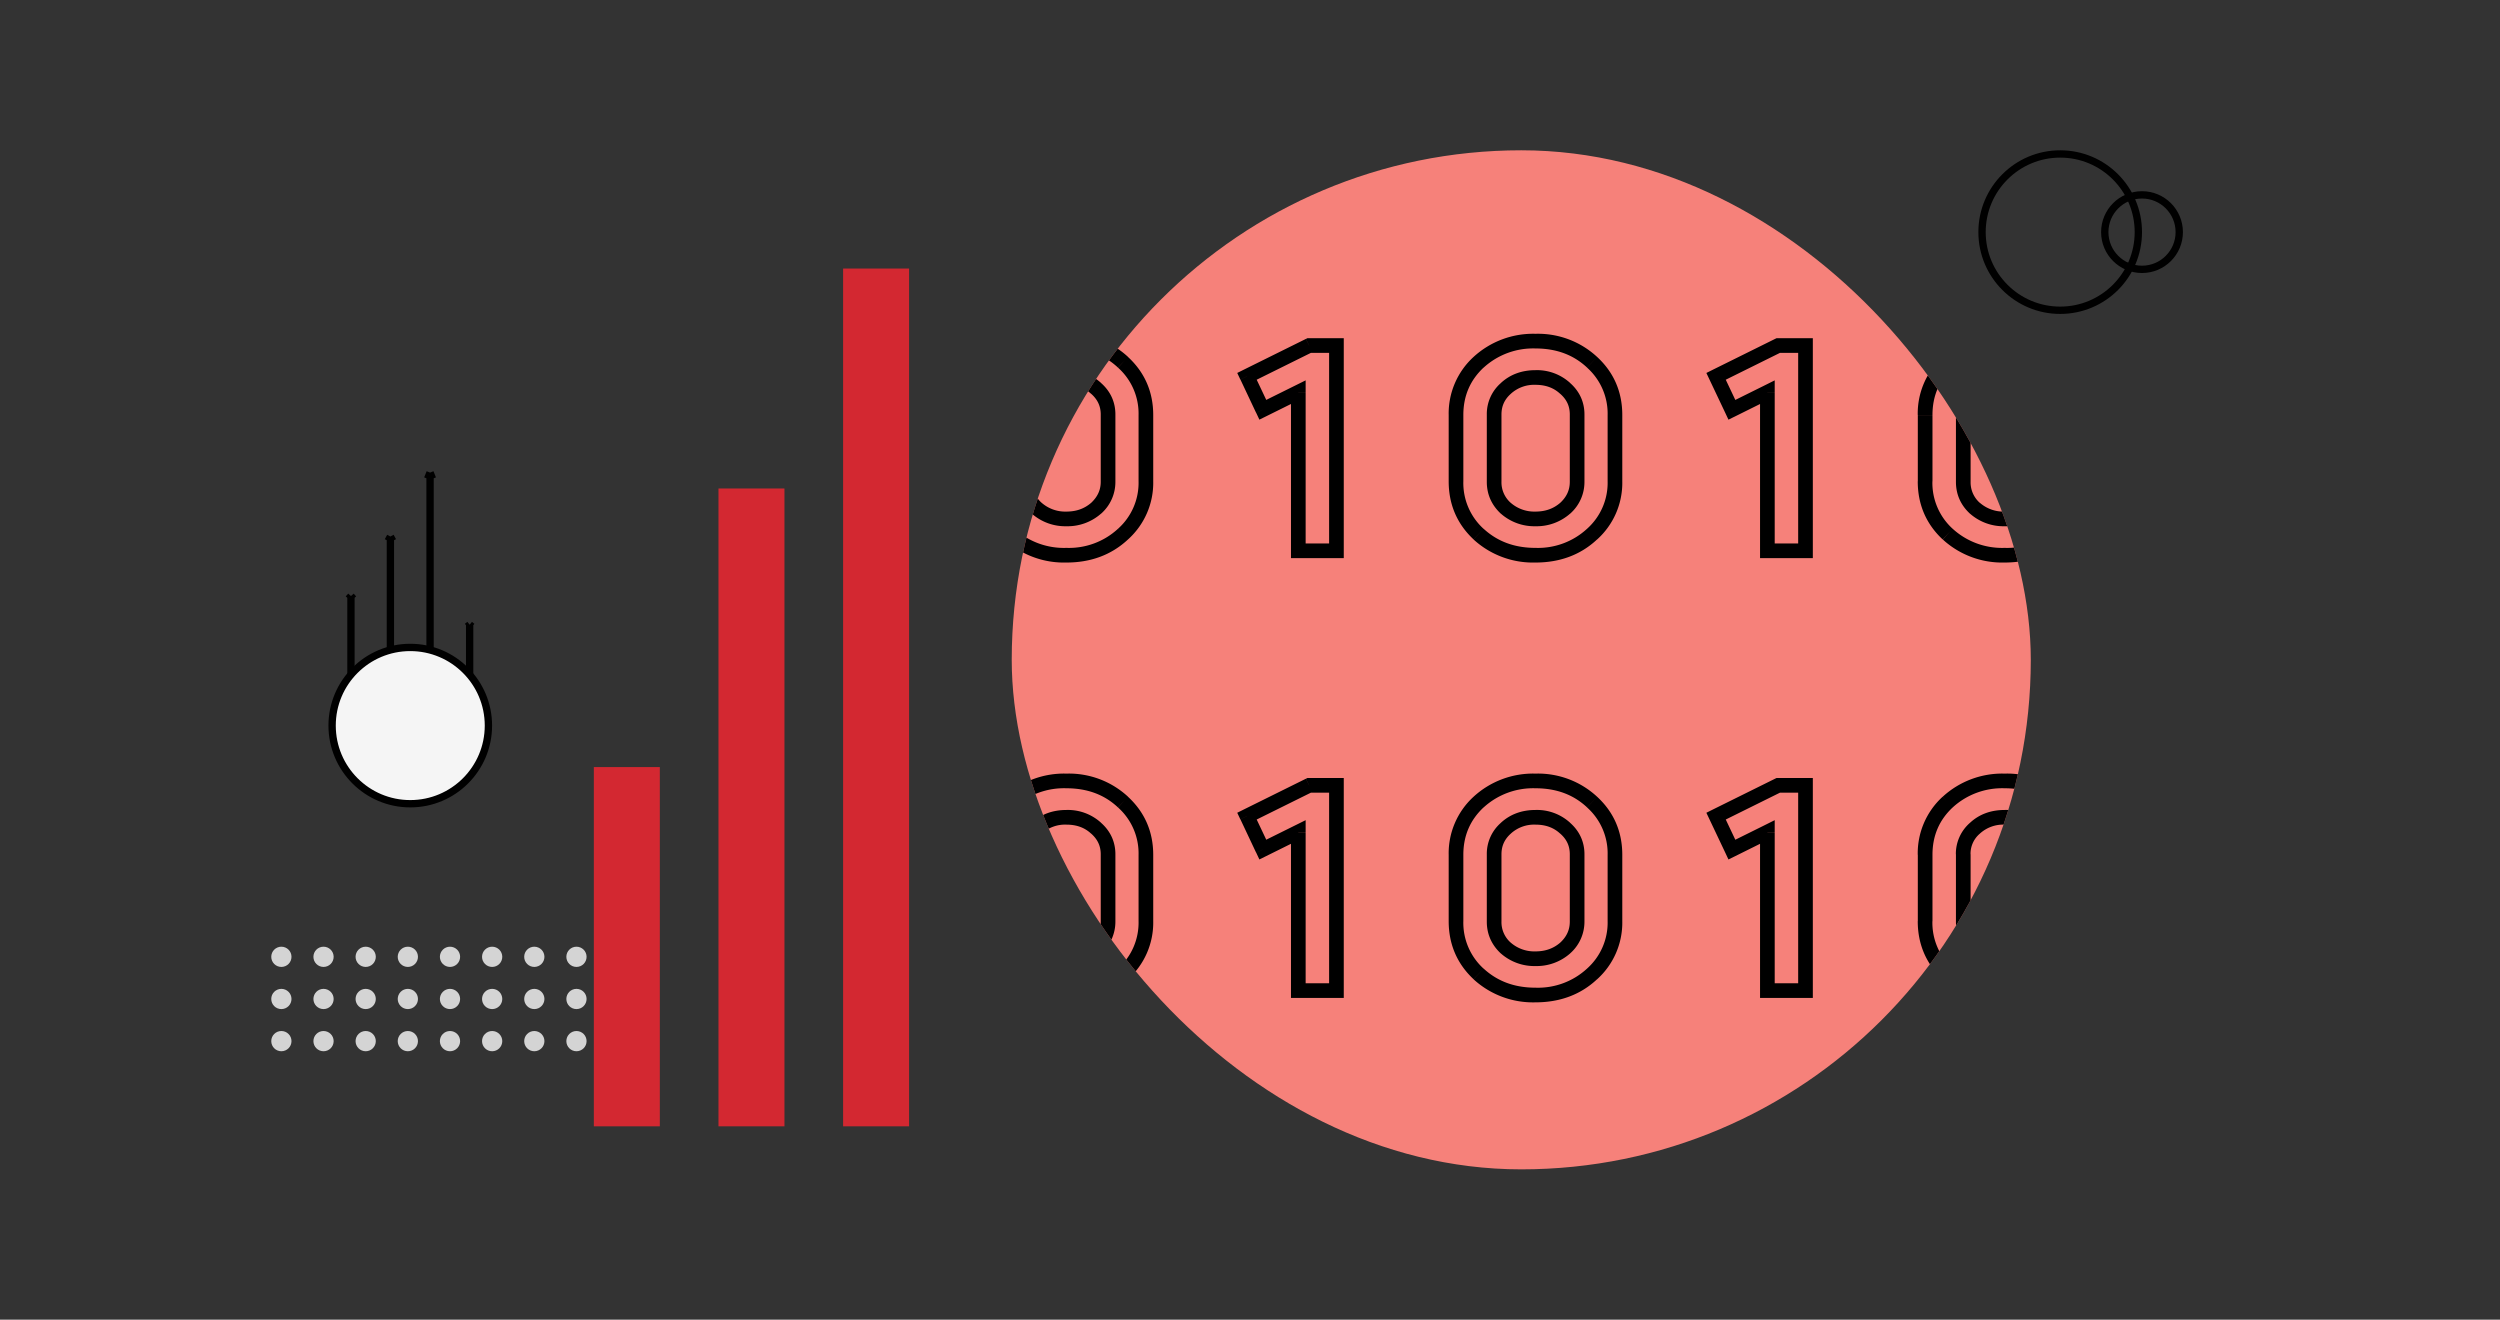 <svg width="341" height="180" fill="none" xmlns="http://www.w3.org/2000/svg">
  <rect width="100%" height="100%" fill="#333333" stroke="none"/>
  <g clip-path="url(#clip0)">
    <rect x="138" y="20.5" width="139" height="139" rx="69.5" fill="#f6817a" />
    <path
      d="M137.7 49.41l-.68-.73.68.73zm15.48 0l-.69.73.69-.73zm0 23.44l-.68-.73.68.73zm-15.48 0l-.69.73.69-.73zm3.72-3.52l-.68.74.02.01.66-.75zm8.08 0l.66.75.02-.01-.68-.74zm0-16.36l-.68.74.02.01.66-.75zm-8.08 0l.67.75v-.01l-.67-.74zm-5.8 12.68v-9.04h-2v9.04h2zm0-9.04c0-2.6.91-4.74 2.76-6.47L137 48.68a10.45 10.45 0 00-3.4 7.93h2zm2.75-6.46a10 10 0 017.09-2.62v-2a12 12 0 00-8.44 3.15l1.35 1.47zm7.09-2.62c2.86 0 5.19.88 7.03 2.61l1.37-1.46a11.86 11.86 0 00-8.4-3.15v2zm7.04 2.62a8.4 8.4 0 012.8 6.46h2c0-3.15-1.16-5.82-3.45-7.93l-1.35 1.47zm2.8 6.46v9.04h2v-9.04h-2zm0 9.04a8.4 8.4 0 01-2.8 6.47l1.35 1.47a10.39 10.39 0 003.45-7.94h-2zm-2.8 6.47a9.86 9.86 0 01-7.04 2.61v2c3.32 0 6.14-1.04 8.4-3.15l-1.37-1.46zm-7.04 2.61a10 10 0 01-7.09-2.61l-1.35 1.47a12 12 0 008.44 3.14v-2zm-7.08-2.6a8.45 8.45 0 01-2.76-6.48h-2c0 3.15 1.13 5.82 3.4 7.93l1.36-1.46zm.44-15.6v9.2h2v-9.2h-2zm0 9.2c0 1.7.65 3.17 1.92 4.34l1.36-1.47a3.72 3.72 0 01-1.28-2.87h-2zm1.94 4.35a6.9 6.9 0 004.7 1.7v-2a4.9 4.9 0 01-3.38-1.2l-1.32 1.5zm4.7 1.7a6.9 6.9 0 004.7-1.7l-1.32-1.5c-.9.78-2 1.2-3.38 1.2v2zm4.72-1.71a5.75 5.75 0 001.96-4.34h-2c0 1.09-.42 2.03-1.32 2.87l1.36 1.47zm1.96-4.34v-9.2h-2v9.2h2zm0-9.2c0-1.7-.68-3.17-1.98-4.31l-1.32 1.5c.88.78 1.3 1.7 1.3 2.81h2zm-1.96-4.3a6.72 6.72 0 00-4.72-1.74v2c1.4 0 2.5.42 3.36 1.22l1.36-1.47zm-4.72-1.74c-1.85 0-3.45.57-4.72 1.75l1.36 1.47a4.72 4.72 0 013.36-1.22v-2zm-4.71 1.74a5.6 5.6 0 00-1.93 4.3h2a3.6 3.6 0 011.27-2.81l-1.34-1.5zm36.34 1.26h1v-1.61l-1.45.72.45.9zm-4.84 2.4l-.9.43.43.92.91-.45-.44-.9zm-2.16-4.56l-.45-.9-.88.44.42.89.9-.43zm8.48-4.2v-1h-.24l-.2.1.44.9zm3.72 0h1v-1h-1v1zm0 28v1h1v-1h-1zm-5.2 0h-1v1h1v-1zm-.45-22.53L171.8 55l.89 1.79 4.84-2.4-.89-1.8zm-3.49 2.86l-2.16-4.56-1.8.86 2.15 4.56 1.81-.86zm-2.62-3.23l8.48-4.2-.89-1.8-8.48 4.2.89 1.8zm8.04-4.1h3.72v-2h-3.72v2zm2.72-1v28h2v-28h-2zm1 27h-5.2v2h5.2v-2zm-4.2 1V53.5h-2v21.64h2zm23.6-25.72l-.69-.73.68.73zm15.47 0l-.68.73.68-.73zm0 23.44l-.68-.73.68.73zm-15.48 0l-.68.73.68-.73zm3.72-3.52l-.68.74h.01l.01.01.66-.75zm8.08 0l.66.75h.01l.01-.01-.68-.74zm0-16.36l-.68.74h.01l.01.01.66-.75zm-8.08 0l.67.75.01-.01-.68-.74zm-5.8 12.68v-9.04h-2v9.04h2zm0-9.04c0-2.6.92-4.74 2.76-6.47L201 48.68a10.45 10.45 0 00-3.4 7.93h2zm2.76-6.46a10.01 10.01 0 017.08-2.62v-2a12 12 0 00-8.44 3.15l1.36 1.47zm7.08-2.62c2.87 0 5.19.88 7.04 2.61l1.36-1.46a11.86 11.86 0 00-8.4-3.15v2zm7.04 2.62a8.4 8.4 0 012.8 6.46h2c0-3.15-1.15-5.82-3.44-7.93l-1.36 1.47zm2.8 6.46v9.04h2v-9.04h-2zm0 9.04a8.4 8.4 0 01-2.8 6.47l1.36 1.47a10.39 10.39 0 003.44-7.94h-2zm-2.8 6.47a9.87 9.87 0 01-7.04 2.61v2c3.32 0 6.15-1.04 8.4-3.15l-1.36-1.46zm-7.04 2.61c-2.87 0-5.2-.88-7.08-2.61L201 73.59a12 12 0 008.44 3.14v-2zm-7.08-2.6a8.45 8.45 0 01-2.76-6.48h-2c0 3.15 1.14 5.82 3.4 7.93l1.36-1.46zm.44-15.6v9.2h2v-9.2h-2zm0 9.2c0 1.7.66 3.17 1.92 4.34l1.36-1.47a3.72 3.72 0 01-1.28-2.87h-2zm1.94 4.35a6.9 6.9 0 004.7 1.7v-2a4.9 4.9 0 01-3.38-1.2l-1.32 1.5zm4.7 1.7a6.9 6.9 0 004.7-1.7l-1.32-1.5c-.9.78-2 1.2-3.38 1.2v2zm4.72-1.71a5.75 5.75 0 001.96-4.34h-2c0 1.09-.41 2.03-1.32 2.87l1.36 1.47zm1.96-4.34v-9.2h-2v9.2h2zm0-9.2c0-1.7-.68-3.17-1.98-4.31l-1.32 1.5c.89.78 1.3 1.7 1.3 2.81h2zm-1.96-4.3a6.72 6.72 0 00-4.72-1.74v2c1.4 0 2.5.42 3.36 1.22l1.36-1.47zm-4.72-1.74c-1.84 0-3.44.57-4.72 1.75l1.36 1.47a4.72 4.72 0 013.36-1.22v-2zm-4.7 1.74a5.6 5.6 0 00-1.94 4.3h2c0-1.12.41-2.04 1.27-2.81l-1.34-1.5zm36.33 1.26h1v-1.61l-1.44.72.44.9zm-4.84 2.4l-.9.43.43.92.92-.45-.45-.9zm-2.16-4.56l-.44-.9-.88.44.42.89.9-.43zm8.48-4.2v-1h-.23l-.21.1.44.9zm3.72 0h1v-1h-1v1zm0 28v1h1v-1h-1zm-5.2 0h-1v1h1v-1zm-.44-22.53l-4.84 2.4.89 1.79 4.83-2.4-.88-1.8zm-3.5 2.86l-2.16-4.56-1.8.86 2.16 4.56 1.8-.86zm-2.62-3.23l8.48-4.2-.88-1.8-8.48 4.2.88 1.8zm8.04-4.1h3.72v-2h-3.72v2zm2.72-1v28h2v-28h-2zm1 27h-5.2v2h5.2v-2zm-4.2 1V53.5h-2v21.64h2zm23.6-25.72l-.68-.73.68.73zm15.47 0l-.68.73.69-.73zm0 23.44l-.67-.73.67.73zm-15.47 0l-.69.73.69-.73zm3.71-3.52l-.67.74.02.01.65-.75zm8.08 0l.67.75.01-.01-.68-.74zm0-16.36l-.67.74.01.01.66-.75zm-8.07 0l.66.75.01-.01-.68-.74zm-5.8 12.68v-9.04h-2v9.04h2zm0-9.04c0-2.6.91-4.74 2.76-6.47l-1.37-1.46a10.45 10.45 0 00-3.4 7.93h2zm2.75-6.46a10 10 0 017.09-2.62v-2a12 12 0 00-8.44 3.15l1.35 1.47zm7.09-2.62c2.86 0 5.18.88 7.03 2.61l1.37-1.46a11.86 11.86 0 00-8.4-3.15v2zm7.04 2.62a8.4 8.4 0 012.8 6.46h2c0-3.15-1.16-5.82-3.45-7.93l-1.35 1.47zm2.8 6.46v9.04h2v-9.04h-2zm0 9.04a8.4 8.4 0 01-2.8 6.47l1.35 1.47a10.39 10.39 0 003.44-7.94h-2zm-2.8 6.47a9.87 9.87 0 01-7.05 2.61v2c3.32 0 6.15-1.04 8.4-3.15l-1.36-1.46zm-7.05 2.61a10 10 0 01-7.08-2.61L265 73.59a12 12 0 008.44 3.14v-2zm-7.07-2.6a8.45 8.45 0 01-2.77-6.48h-2c0 3.15 1.14 5.82 3.4 7.93l1.37-1.46zm.44-15.6v9.2h2v-9.2h-2zm0 9.2c0 1.7.65 3.17 1.92 4.34l1.35-1.47a3.73 3.73 0 01-1.27-2.87h-2zm1.94 4.35a6.9 6.9 0 004.7 1.7v-2a4.9 4.9 0 01-3.38-1.2l-1.32 1.5zm4.7 1.7a6.9 6.9 0 004.7-1.7l-1.32-1.5c-.9.78-2 1.2-3.38 1.2v2zm4.71-1.71a5.75 5.75 0 001.97-4.34h-2c0 1.09-.42 2.03-1.32 2.87l1.35 1.47zm1.97-4.34v-9.2h-2v9.2h2zm0-9.2c0-1.7-.68-3.17-1.99-4.31l-1.31 1.5c.88.78 1.3 1.7 1.3 2.81h2zm-1.97-4.3a6.72 6.72 0 00-4.71-1.74v2c1.4 0 2.5.42 3.36 1.22l1.35-1.47zm-4.71-1.74c-1.85 0-3.45.57-4.72 1.75l1.35 1.47a4.72 4.72 0 013.37-1.22v-2zm-4.71 1.74a5.6 5.6 0 00-1.94 4.3h2a3.6 3.6 0 011.27-2.81l-1.33-1.5zM137.7 109.4l-.68-.73.68.73zm15.48 0l-.69.73.69-.73zm0 23.44l-.68-.73.68.73zm-15.48 0l-.69.73.69-.73zm3.72-3.52l-.68.74.02.01.66-.75zm8.08 0l.66.75.02-.02-.68-.73zm0-16.36l-.68.74.02.01.66-.75zm-8.08 0l.67.75v-.01l-.67-.74zm-5.8 12.68v-9.04h-2v9.04h2zm0-9.04c0-2.6.91-4.74 2.76-6.47l-1.37-1.46a10.45 10.45 0 00-3.4 7.93h2zm2.75-6.46a10 10 0 017.09-2.62v-2a12 12 0 00-8.44 3.15l1.35 1.47zm7.09-2.62c2.86 0 5.19.88 7.03 2.61l1.37-1.46a11.86 11.86 0 00-8.4-3.15v2zm7.04 2.62a8.4 8.4 0 012.8 6.46h2c0-3.15-1.16-5.82-3.45-7.93l-1.35 1.47zm2.8 6.46v9.04h2v-9.04h-2zm0 9.04a8.4 8.4 0 01-2.8 6.47l1.35 1.47a10.39 10.39 0 003.45-7.94h-2zm-2.8 6.47a9.86 9.86 0 01-7.04 2.61v2c3.32 0 6.14-1.04 8.4-3.15l-1.37-1.46zm-7.04 2.61a10 10 0 01-7.09-2.61l-1.35 1.47a12 12 0 008.44 3.14v-2zm-7.08-2.6a8.45 8.45 0 01-2.76-6.48h-2c0 3.15 1.13 5.82 3.4 7.93l1.36-1.46zm.44-15.6v9.2h2v-9.2h-2zm0 9.2c0 1.7.65 3.17 1.92 4.34l1.36-1.47a3.72 3.72 0 01-1.28-2.87h-2zm1.94 4.35a6.9 6.9 0 004.7 1.7v-2a4.9 4.9 0 01-3.38-1.2l-1.32 1.5zm4.7 1.7a6.9 6.9 0 004.7-1.7l-1.32-1.5c-.9.78-2 1.2-3.38 1.2v2zm4.72-1.72a5.75 5.75 0 001.96-4.33h-2c0 1.09-.42 2.03-1.32 2.87l1.36 1.47zm1.96-4.33v-9.2h-2v9.2h2zm0-9.2c0-1.7-.68-3.17-1.98-4.31l-1.32 1.5c.88.78 1.3 1.7 1.3 2.81h2zm-1.96-4.3a6.72 6.72 0 00-4.72-1.74v2c1.4 0 2.5.42 3.36 1.22l1.36-1.47zm-4.72-1.74c-1.85 0-3.45.57-4.72 1.75l1.36 1.47a4.72 4.72 0 013.36-1.22v-2zm-4.71 1.74a5.6 5.6 0 00-1.93 4.3h2a3.6 3.6 0 011.27-2.81l-1.34-1.5zm36.34 1.26h1v-1.61l-1.45.72.45.9zm-4.84 2.4l-.9.43.43.92.91-.45-.44-.9zm-2.16-4.56l-.45-.9-.88.44.42.89.9-.43zm8.48-4.2v-1h-.24l-.2.1.44.9zm3.72 0h1v-1h-1v1zm0 28v1h1v-1h-1zm-5.2 0h-1v1h1v-1zm-.45-22.53l-4.84 2.4.89 1.79 4.84-2.4-.89-1.8zm-3.49 2.86l-2.16-4.56-1.8.86 2.15 4.56 1.81-.86zm-2.62-3.23l8.48-4.2-.89-1.8-8.48 4.2.89 1.8zm8.04-4.1h3.72v-2h-3.72v2zm2.72-1v28h2v-28h-2zm1 27h-5.2v2h5.2v-2zm-4.2 1V113.5h-2v21.64h2zm23.6-25.72l-.69-.73.68.73zm15.47 0l-.68.73.68-.73zm0 23.44l-.68-.73.68.73zm-15.48 0l-.68.73.68-.73zm3.72-3.52l-.68.74h.01l.01.01.66-.75zm8.08 0l.66.75h.01l.01-.02-.68-.73zm0-16.36l-.68.74h.01l.01.01.66-.75zm-8.08 0l.67.75.01-.01-.68-.74zm-5.8 12.68v-9.04h-2v9.04h2zm0-9.04c0-2.6.92-4.74 2.76-6.47l-1.36-1.46a10.45 10.45 0 00-3.4 7.93h2zm2.76-6.46a10.01 10.01 0 017.08-2.62v-2a12 12 0 00-8.44 3.15l1.36 1.47zm7.08-2.62c2.87 0 5.19.88 7.04 2.61l1.36-1.46a11.86 11.86 0 00-8.4-3.15v2zm7.04 2.62a8.4 8.4 0 012.8 6.46h2c0-3.15-1.15-5.82-3.44-7.93l-1.36 1.47zm2.8 6.46v9.04h2v-9.04h-2zm0 9.04a8.4 8.4 0 01-2.8 6.47l1.36 1.47a10.4 10.4 0 003.44-7.94h-2zm-2.8 6.47a9.87 9.87 0 01-7.04 2.61v2c3.32 0 6.15-1.04 8.4-3.15l-1.36-1.46zm-7.04 2.61c-2.87 0-5.2-.88-7.08-2.61l-1.36 1.47a12 12 0 008.44 3.14v-2zm-7.08-2.6a8.45 8.45 0 01-2.76-6.48h-2c0 3.15 1.14 5.82 3.4 7.93l1.36-1.46zm.44-15.6v9.2h2v-9.2h-2zm0 9.2c0 1.7.66 3.17 1.92 4.34l1.36-1.47a3.72 3.72 0 01-1.28-2.87h-2zm1.94 4.35a6.9 6.9 0 004.7 1.7v-2a4.9 4.9 0 01-3.38-1.2l-1.32 1.5zm4.7 1.7a6.9 6.9 0 004.7-1.7l-1.32-1.5c-.9.78-2 1.2-3.38 1.2v2zm4.72-1.72a5.75 5.75 0 001.96-4.33h-2c0 1.09-.41 2.03-1.32 2.87l1.36 1.47zm1.96-4.33v-9.2h-2v9.2h2zm0-9.2c0-1.7-.68-3.17-1.98-4.31l-1.32 1.5c.89.78 1.3 1.7 1.3 2.81h2zm-1.96-4.3a6.71 6.71 0 00-4.72-1.74v2c1.4 0 2.5.42 3.36 1.22l1.36-1.47zm-4.72-1.74c-1.84 0-3.44.57-4.72 1.75l1.36 1.47a4.72 4.72 0 013.36-1.22v-2zm-4.7 1.74a5.6 5.6 0 00-1.94 4.3h2c0-1.12.41-2.04 1.27-2.81l-1.34-1.5zm36.33 1.26h1v-1.61l-1.44.72.44.9zm-4.84 2.4l-.9.43.43.92.92-.45-.45-.9zm-2.16-4.56l-.44-.9-.88.44.42.89.9-.43zm8.48-4.2v-1h-.23l-.21.1.44.9zm3.72 0h1v-1h-1v1zm0 28v1h1v-1h-1zm-5.2 0h-1v1h1v-1zm-.44-22.53l-4.84 2.4.89 1.79 4.83-2.4-.88-1.8zm-3.5 2.86l-2.16-4.56-1.8.86 2.16 4.56 1.8-.86zm-2.62-3.23l8.48-4.2-.88-1.8-8.48 4.2.88 1.8zm8.04-4.1h3.72v-2h-3.72v2zm2.72-1v28h2v-28h-2zm1 27h-5.2v2h5.2v-2zm-4.2 1V113.5h-2v21.64h2zm23.6-25.72l-.68-.73.68.73zm15.47 0l-.68.73.69-.73zm0 23.44l-.67-.73.67.73zm-15.47 0l-.69.73.69-.73zm3.71-3.52l-.67.74.02.01.65-.75zm8.08 0l.67.75.01-.02-.68-.73zm0-16.36l-.67.74.01.01.66-.75zm-8.07 0l.66.75.01-.01-.68-.74zm-5.8 12.68v-9.04h-2v9.04h2zm0-9.04c0-2.6.91-4.74 2.76-6.47l-1.37-1.46a10.45 10.45 0 00-3.4 7.93h2zm2.75-6.46a10 10 0 017.09-2.62v-2a12 12 0 00-8.44 3.15l1.35 1.47zm7.09-2.62c2.86 0 5.18.88 7.03 2.61l1.37-1.46a11.86 11.86 0 00-8.4-3.15v2zm7.04 2.62a8.4 8.4 0 012.8 6.46h2c0-3.15-1.16-5.82-3.45-7.93l-1.35 1.47zm2.8 6.46v9.04h2v-9.04h-2zm0 9.04a8.4 8.4 0 01-2.8 6.47l1.35 1.47a10.39 10.39 0 003.44-7.94h-2zm-2.8 6.47a9.87 9.87 0 01-7.05 2.61v2c3.32 0 6.15-1.04 8.4-3.15l-1.36-1.46zm-7.05 2.61a10 10 0 01-7.08-2.61l-1.35 1.47a12 12 0 008.44 3.14v-2zm-7.07-2.6a8.45 8.45 0 01-2.77-6.48h-2c0 3.15 1.14 5.82 3.4 7.93l1.37-1.46zm.44-15.6v9.2h2v-9.2h-2zm0 9.2c0 1.7.65 3.17 1.92 4.34l1.35-1.47a3.73 3.73 0 01-1.27-2.87h-2zm1.94 4.35a6.9 6.9 0 004.7 1.7v-2a4.9 4.9 0 01-3.38-1.2l-1.32 1.5zm4.7 1.7a6.9 6.9 0 004.7-1.7l-1.32-1.5c-.9.78-2 1.2-3.38 1.2v2zm4.71-1.72a5.75 5.75 0 001.97-4.33h-2c0 1.09-.42 2.03-1.32 2.87l1.35 1.47zm1.97-4.33v-9.2h-2v9.2h2zm0-9.2c0-1.7-.68-3.17-1.99-4.31l-1.31 1.5c.88.78 1.3 1.7 1.3 2.81h2zm-1.97-4.3a6.71 6.71 0 00-4.71-1.74v2c1.4 0 2.5.42 3.36 1.22l1.35-1.47zm-4.71-1.74c-1.85 0-3.45.57-4.72 1.75l1.35 1.47a4.72 4.72 0 013.37-1.22v-2zm-4.71 1.74a5.6 5.6 0 00-1.94 4.3h2a3.6 3.6 0 011.27-2.81l-1.33-1.5z"
      fill="#000"
    />
  </g>
  <circle cx="38.38" cy="130.51" r="1.38" fill="#D4D4D4" />
  <circle cx="44.13" cy="130.51" r="1.38" fill="#D4D4D4" />
  <circle cx="49.88" cy="130.51" r="1.38" fill="#D4D4D4" />
  <circle cx="55.63" cy="130.51" r="1.38" fill="#D4D4D4" />
  <circle cx="61.38" cy="130.51" r="1.38" fill="#D4D4D4" />
  <circle cx="67.13" cy="130.51" r="1.38" fill="#D4D4D4" />
  <circle cx="72.88" cy="130.51" r="1.38" fill="#D4D4D4" />
  <circle cx="78.63" cy="130.51" r="1.38" fill="#D4D4D4" />
  <circle cx="84.38" cy="130.51" r="1.38" fill="#D4D4D4" />
  <circle cx="38.38" cy="136.26" r="1.38" fill="#D4D4D4" />
  <circle cx="44.13" cy="136.26" r="1.38" fill="#D4D4D4" />
  <circle cx="38.38" cy="142.01" r="1.38" fill="#D4D4D4" />
  <circle cx="44.13" cy="142.01" r="1.38" fill="#D4D4D4" />
  <circle cx="49.88" cy="142.01" r="1.38" fill="#D4D4D4" />
  <circle cx="55.63" cy="142.01" r="1.38" fill="#D4D4D4" />
  <circle cx="61.38" cy="142.01" r="1.38" fill="#D4D4D4" />
  <circle cx="67.13" cy="142.01" r="1.38" fill="#D4D4D4" />
  <circle cx="72.88" cy="142.01" r="1.38" fill="#D4D4D4" />
  <circle cx="78.63" cy="142.01" r="1.38" fill="#D4D4D4" />
  <circle cx="84.38" cy="142.01" r="1.38" fill="#D4D4D4" />
  <circle cx="49.88" cy="136.26" r="1.38" fill="#D4D4D4" />
  <circle cx="55.63" cy="136.26" r="1.38" fill="#D4D4D4" />
  <circle cx="61.38" cy="136.26" r="1.38" fill="#D4D4D4" />
  <circle cx="67.13" cy="136.26" r="1.38" fill="#D4D4D4" />
  <circle cx="72.88" cy="136.26" r="1.38" fill="#D4D4D4" />
  <circle cx="78.63" cy="136.26" r="1.38" fill="#D4D4D4" />
  <circle cx="84.38" cy="136.26" r="1.38" fill="#D4D4D4" />
  <path
    fill="#d32831"
    d="M81 104.63h9v49h-9zM98 66.63h9v87h-9zM115 36.63h9v117h-9z"
  />
  <circle cx="281.01" cy="31.66" r="10.66" stroke="#000" />
  <path
    d="M53.25 95.13V73.18m0 0l-.32.6m.32-.6l.33.6M58.66 95.13V64.46m0 0l-.34.84m.34-.84l.34.84M47.87 95.13V81.3m0 0l-.34.38m.34-.38l.33.38M64.06 95.13v-9.92m0 0l-.34.27m.34-.27l.33.27"
    stroke="#000"
  />
  <circle cx="55.96" cy="98.97" r="10.66" fill="#F5F5F5" stroke="#000" />
  <circle cx="292.17" cy="31.66" r="5.08" stroke="#000" />
  <defs>
    <clipPath id="clip0">
      <rect x="138" y="20.5" width="139" height="139" rx="69.5" fill="#fff" />
    </clipPath>
  </defs>
</svg>
